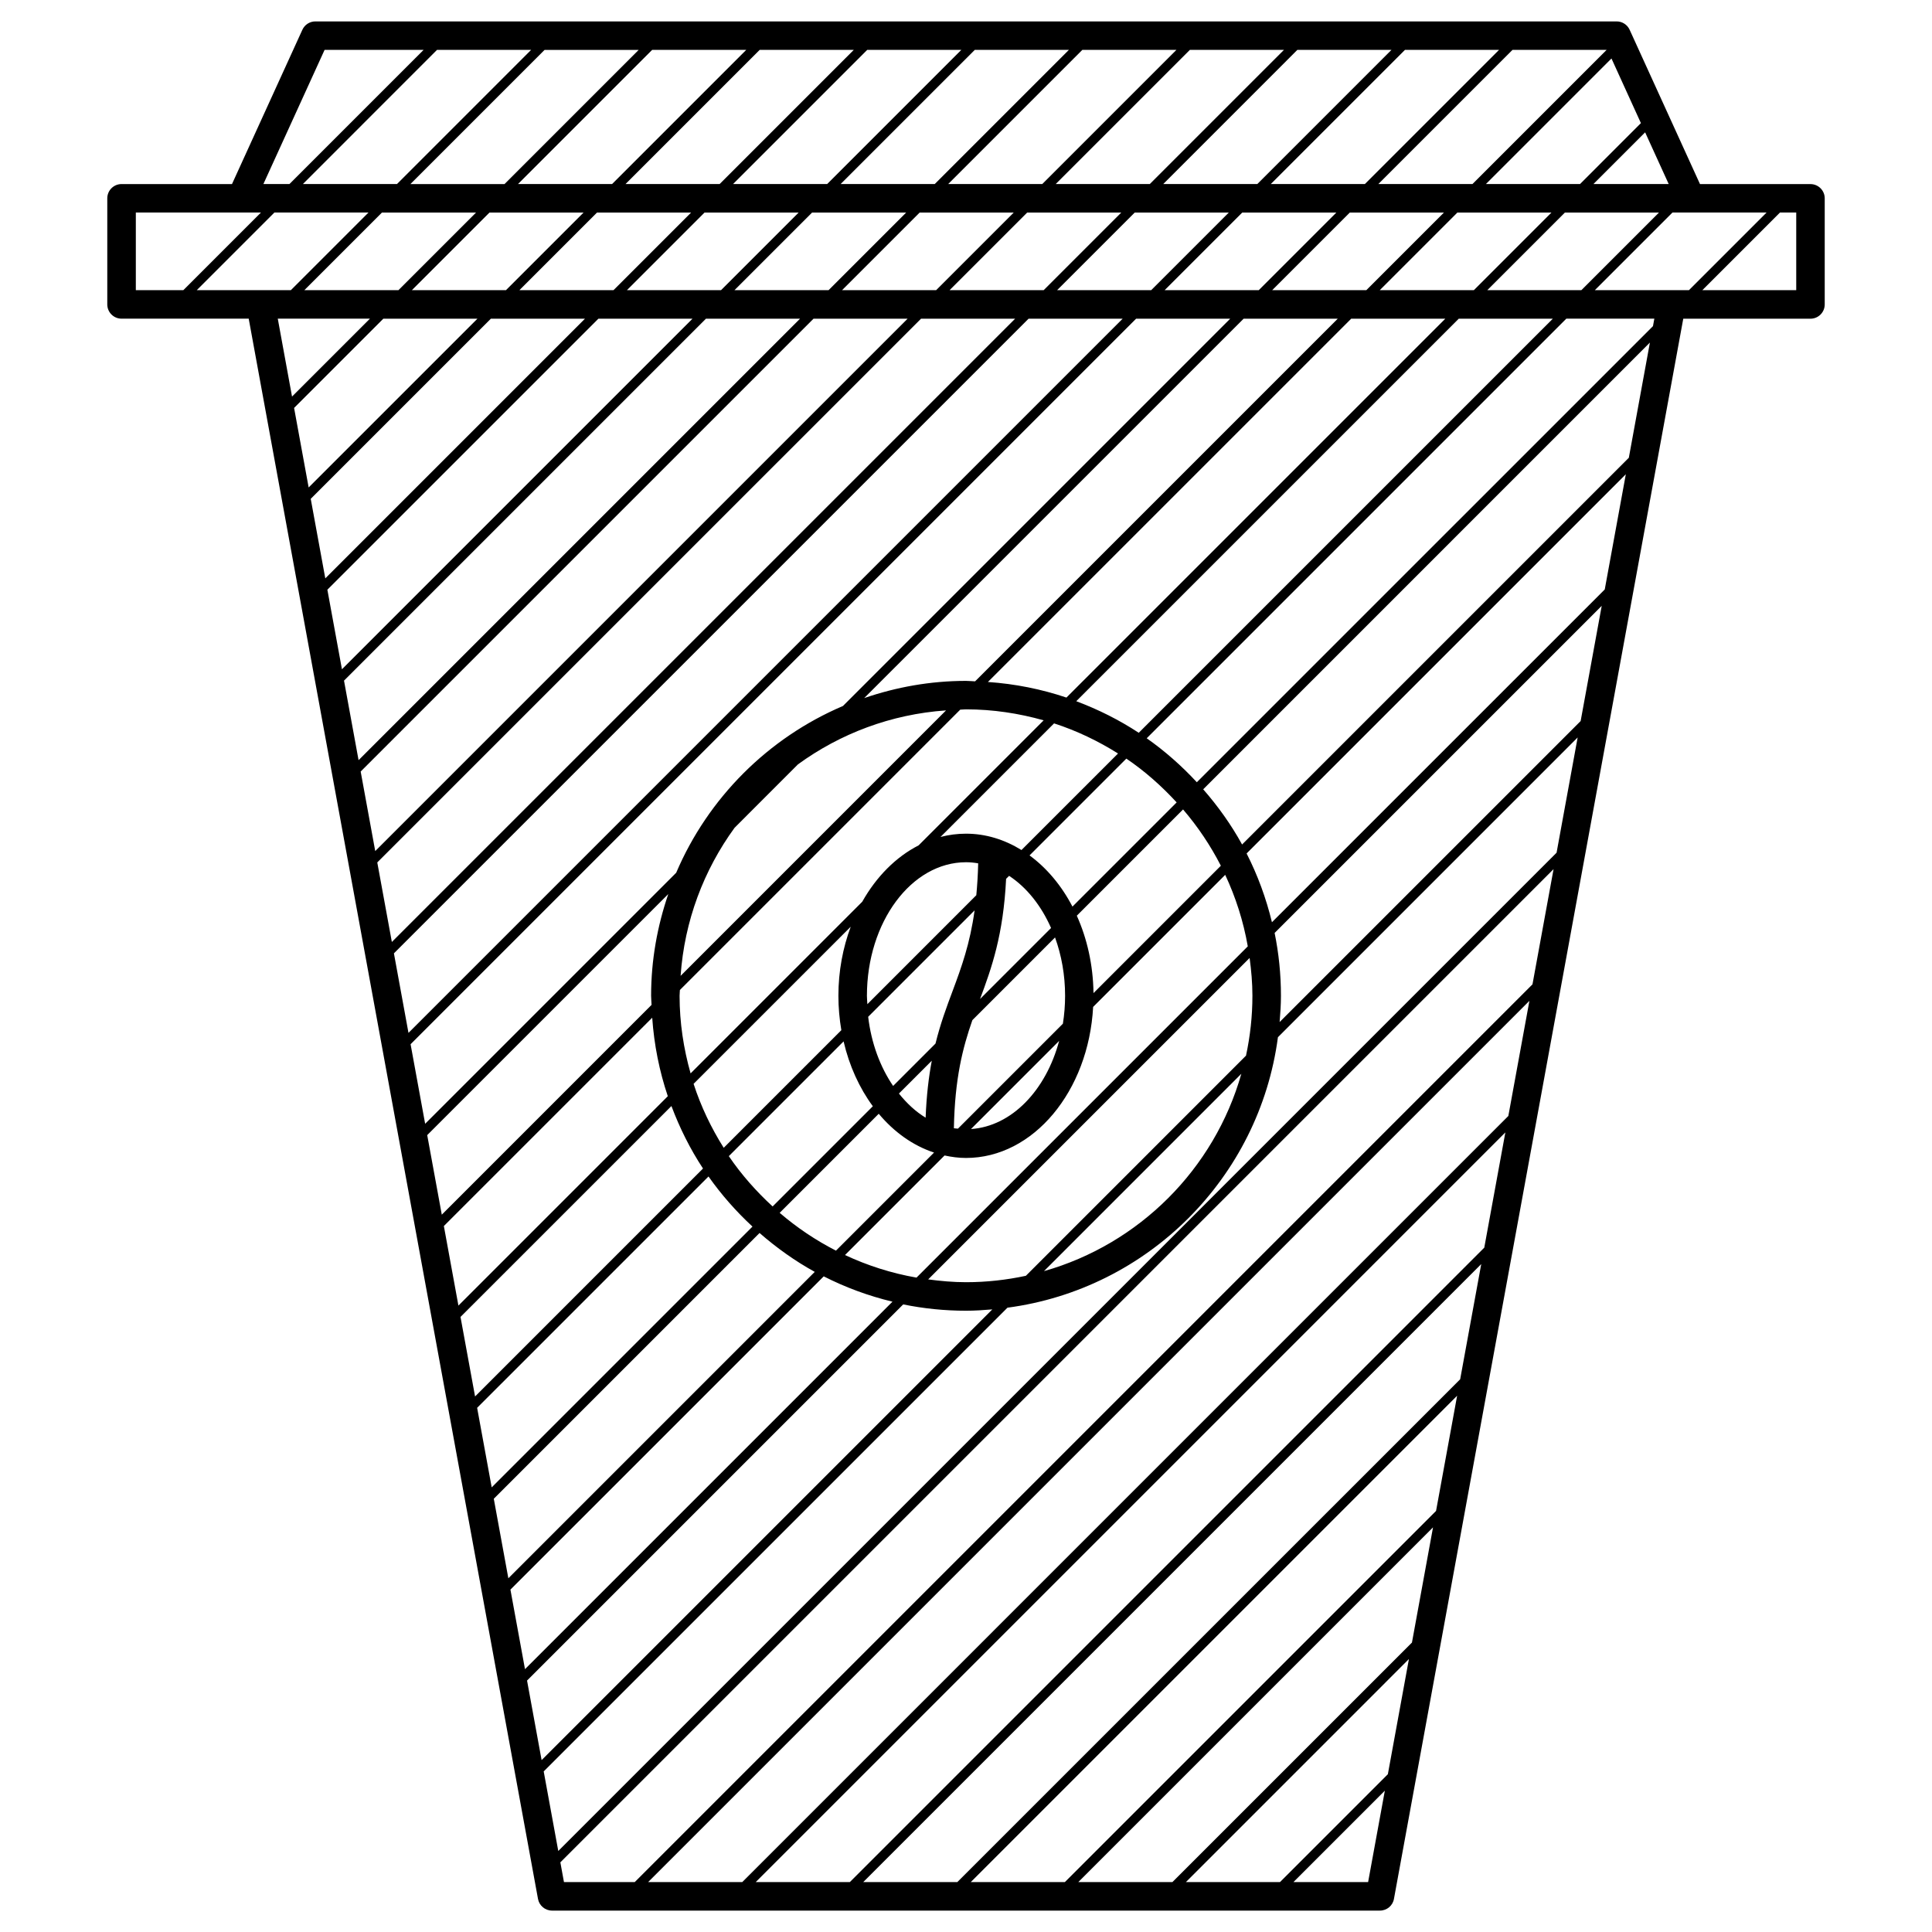 <?xml version="1.0" encoding="UTF-8"?>
<!-- The Best Svg Icon site in the world: iconSvg.co, Visit us! https://iconsvg.co -->
<svg fill="#000000" width="800px" height="800px" version="1.1" viewBox="144 144 512 512" xmlns="http://www.w3.org/2000/svg">
 <path d="m623.79 192.78h-29.277l-18.645-40.895c-0.621-1.355-1.969-2.211-3.445-2.211h-344.85c-1.48 0-2.828 0.863-3.438 2.207l-18.656 40.898h-29.273c-2.086 0-3.777 1.691-3.777 3.777v28.117c0 2.086 1.691 3.777 3.777 3.777h33.703l76.664 418.78c0.328 1.789 1.891 3.098 3.719 3.098h219.41c1.82 0 3.394-1.309 3.707-3.098l76.672-418.77h33.711c2.086 0 3.777-1.691 3.777-3.777v-28.125c0-2.082-1.695-3.773-3.781-3.773zm-335.47-35.555h24.938l-35.555 35.555h-24.938zm-39.117 35.551h-24.938l35.547-35.555h24.938zm226.7 215.11c0 5.445-0.598 10.746-1.699 15.871l-58.336 58.34c-5.125 1.098-10.422 1.699-15.863 1.699-3.41 0-6.734-0.309-10.027-0.742l85.184-85.184c0.441 3.281 0.742 6.617 0.742 10.016zm-2.934 20.672c-7.164 25.25-27.055 45.141-52.305 52.305zm-86.086 54.023c-6.656-1.164-13.004-3.203-18.949-5.984l26.383-26.383c1.848 0.398 3.738 0.656 5.68 0.656 17.871 0 32.5-17.715 33.695-40.027l35-35c2.785 5.945 4.82 12.289 5.984 18.949zm-49.738-32.191 30.414-30.414c1.508 6.504 4.195 12.359 7.75 17.191l-26.555 26.555c-4.348-3.996-8.281-8.43-11.609-13.332zm-13.047-42.504c0-0.52 0.07-1.012 0.082-1.527l74.293-74.293c0.52-0.012 1.02-0.082 1.535-0.082 7.133 0 14.016 1.059 20.57 2.91l-33.137 33.137c-6.035 3.082-11.203 8.309-14.938 14.938l-45.488 45.492c-1.852-6.547-2.918-13.434-2.918-20.574zm31.367-61.32c11.184-8.141 24.641-13.289 39.246-14.305l-70.344 70.352c1.012-14.605 6.16-28.062 14.305-39.246zm46.945-22.004c-0.805-0.023-1.598-0.121-2.414-0.121-9.445 0-18.496 1.652-26.969 4.555l100.55-100.54h24.945zm99.68-96.109h24.934l-100.41 100.41c-6.609-2.231-13.578-3.633-20.809-4.133zm-132.64 161.14c-2.07 5.562-3.266 11.75-3.266 18.297 0 3.129 0.281 6.176 0.781 9.117l-31.172 31.172c-3.316-5.262-6.031-10.926-7.984-16.949zm56.812 18.293c0 2.539-0.207 5.012-0.586 7.406l-27.809 27.809c-0.359-0.047-0.727-0.039-1.078-0.102 0.25-13.246 2.348-21.336 4.902-28.656l21.906-21.91c1.695 4.68 2.664 9.914 2.664 15.453zm-1.578 11.957c-3.5 13.113-12.574 22.637-23.363 23.367zm-32.766 0.711-11.23 11.23c-3.414-5.004-5.785-11.309-6.613-18.324l28.203-28.203c-1.223 8.852-3.457 15.012-5.809 21.312-1.613 4.301-3.246 8.688-4.551 13.984zm-0.984 4.543c-0.812 4.309-1.406 9.227-1.633 15.098-2.625-1.586-4.988-3.789-7.074-6.394zm12.789-16.352c3.082-8.254 6.176-16.969 6.906-31.848l0.797-0.789c4.641 3.043 8.496 7.871 11.117 13.82zm-0.992-27.504-28.867 28.875c-0.035-0.742-0.121-1.465-0.121-2.215 0.004-19.527 11.785-35.402 26.27-35.402 1.09 0 2.16 0.109 3.215 0.293-0.07 3.098-0.254 5.848-0.496 8.449zm-25.855 57.918c4.074 4.863 9.082 8.445 14.656 10.281l-25.992 25.992c-5.375-2.754-10.379-6.117-14.918-10.02zm56.914-31.977c-0.102-7.453-1.691-14.438-4.422-20.516l28.156-28.156c3.898 4.539 7.262 9.543 10.016 14.918zm-5.578-22.926c-2.898-5.57-6.801-10.219-11.371-13.566l25.652-25.652c4.906 3.324 9.34 7.262 13.332 11.609zm-13.508-14.992c-4.453-2.746-9.426-4.332-14.699-4.332-2.316 0-4.574 0.301-6.762 0.867l30.098-30.098c6.019 1.949 11.684 4.672 16.949 7.981zm14.516-39.441 101.37-101.37h24.93l-109.74 109.74c-5.148-3.387-10.703-6.172-16.555-8.367zm108.93-108.93 20.566-20.566h24.93l-20.566 20.566zm-3.562 0h-24.934l20.566-20.566h24.934zm-28.496 0h-24.945l20.566-20.566h24.945zm-175.38-20.566h24.938l-20.566 20.566h-24.938zm-24.125 20.566h-24.938l20.566-20.566h24.938zm52.625-20.566h24.938l-20.566 20.566h-24.938zm28.508 0h24.934l-20.566 20.566h-24.934zm28.496 0h24.938l-20.566 20.566h-24.938zm28.5 0h24.934l-20.566 20.566h-24.934zm28.496 0h24.938l-20.566 20.566h-24.938zm36.062-7.555 35.555-35.555h24.945l-35.555 35.555zm-3.566 0h-24.938l35.559-35.555h24.934zm-28.504 0h-24.934l35.547-35.555h24.938zm-28.492 0h-24.938l35.555-35.555h24.938zm-28.5 0h-24.934l35.555-35.555h24.934zm-28.496 0h-24.938l35.555-35.555h24.938zm-28.508 0h-24.938l35.555-35.555h24.938zm-28.5 0h-24.938l35.555-35.555h24.938zm-28.496 0h-24.934l35.555-35.555h24.934zm-36.051 7.555-20.566 20.566h-24.938l20.566-20.566zm3.562 0h24.934l-20.566 20.566h-24.934zm-3.191 28.125-44.734 44.727-3.859-21.074 23.652-23.652zm3.562 0h24.934l-68.82 68.82-3.859-21.078zm28.496 0h24.938l-92.906 92.91-3.863-21.086zm28.5 0h24.938l-117 117-3.859-21.078zm28.508 0h24.934l-141.09 141.09-3.859-21.078zm28.492 0h24.938l-165.18 165.18-3.863-21.078zm28.5 0h24.934l-189.27 189.27-3.859-21.078zm28.496 0h24.938l-102.63 102.64c-19.836 8.453-35.746 24.363-44.195 44.195l-66.527 66.527-3.859-21.086zm-123.98 152.48c-2.902 8.469-4.555 17.512-4.555 26.953 0 0.816 0.102 1.605 0.121 2.418l-55.59 55.598-3.863-21.086zm-4.262 32.77c0.504 7.231 1.906 14.191 4.133 20.801l-55.488 55.492-3.859-21.086zm5.094 23.406c2.195 5.848 4.977 11.418 8.367 16.559l-60.406 60.406-3.859-21.074zm9.824 18.668c3.41 4.836 7.324 9.27 11.656 13.281l-69.113 69.109-3.859-21.078zm13.527 14.977c4.5 3.918 9.371 7.41 14.629 10.305l-81.199 81.199-3.859-21.074zm17.008 11.492c5.727 2.918 11.828 5.176 18.219 6.711l-97.387 97.387-3.859-21.078zm21.059 7.434c5.379 1.098 10.953 1.676 16.656 1.676 2.348 0 4.66-0.16 6.961-0.352l-119.44 119.44-3.859-21.078zm27.633 0.871c37.238-4.934 66.746-34.441 71.676-71.676l79.43-79.438-5.586 30.539-264.56 264.55-3.863-21.086zm72.125-75.699c0.191-2.301 0.352-4.609 0.352-6.961 0-5.699-0.578-11.266-1.676-16.652l86.684-86.684-5.586 30.527zm-2.035-26.453c-1.543-6.394-3.797-12.496-6.715-18.223l100.5-100.5-5.586 30.531zm-7.91-20.598c-2.891-5.262-6.383-10.137-10.305-14.629l118.38-118.39-5.586 30.527zm-11.992-16.5c-4.012-4.328-8.445-8.254-13.285-11.652l111.2-111.2h23.328l-0.363 1.977zm125.77-130.41h-20.293l20.566-20.566h24.938l-20.566 20.566zm-20.668-28.121 13.699-13.699 6.246 13.699zm12.582-16.145-16.141 16.148h-24.934l33.273-33.273zm-348.84-19.406h26.238l-35.555 35.555h-6.902zm-50.023 43.105h33.156l-20.562 20.566h-12.594zm16.152 20.566 20.566-20.566h24.938l-20.566 20.566zm45.887 7.559-20.645 20.645-3.777-20.645zm50.465 409.09 263.21-263.21-5.586 30.527-237.91 237.91h-18.758zm162.2 5.231h-24.938l94.004-94.004-5.586 30.531zm62.68-59.109-5.582 30.52-28.59 28.59h-24.934zm-91.18 59.109h-24.934l128.89-128.89-5.586 30.527zm-28.5 0h-24.934l163.78-163.78-5.586 30.527zm-28.488 0h-24.938l198.66-198.67-5.586 30.535zm-28.508 0h-24.945l233.55-233.54-5.586 30.516zm165.86 0h-19.789l24.223-24.223zm113.46-421.88h-24.879l20.566-20.566h4.309v20.566z"/>
</svg>